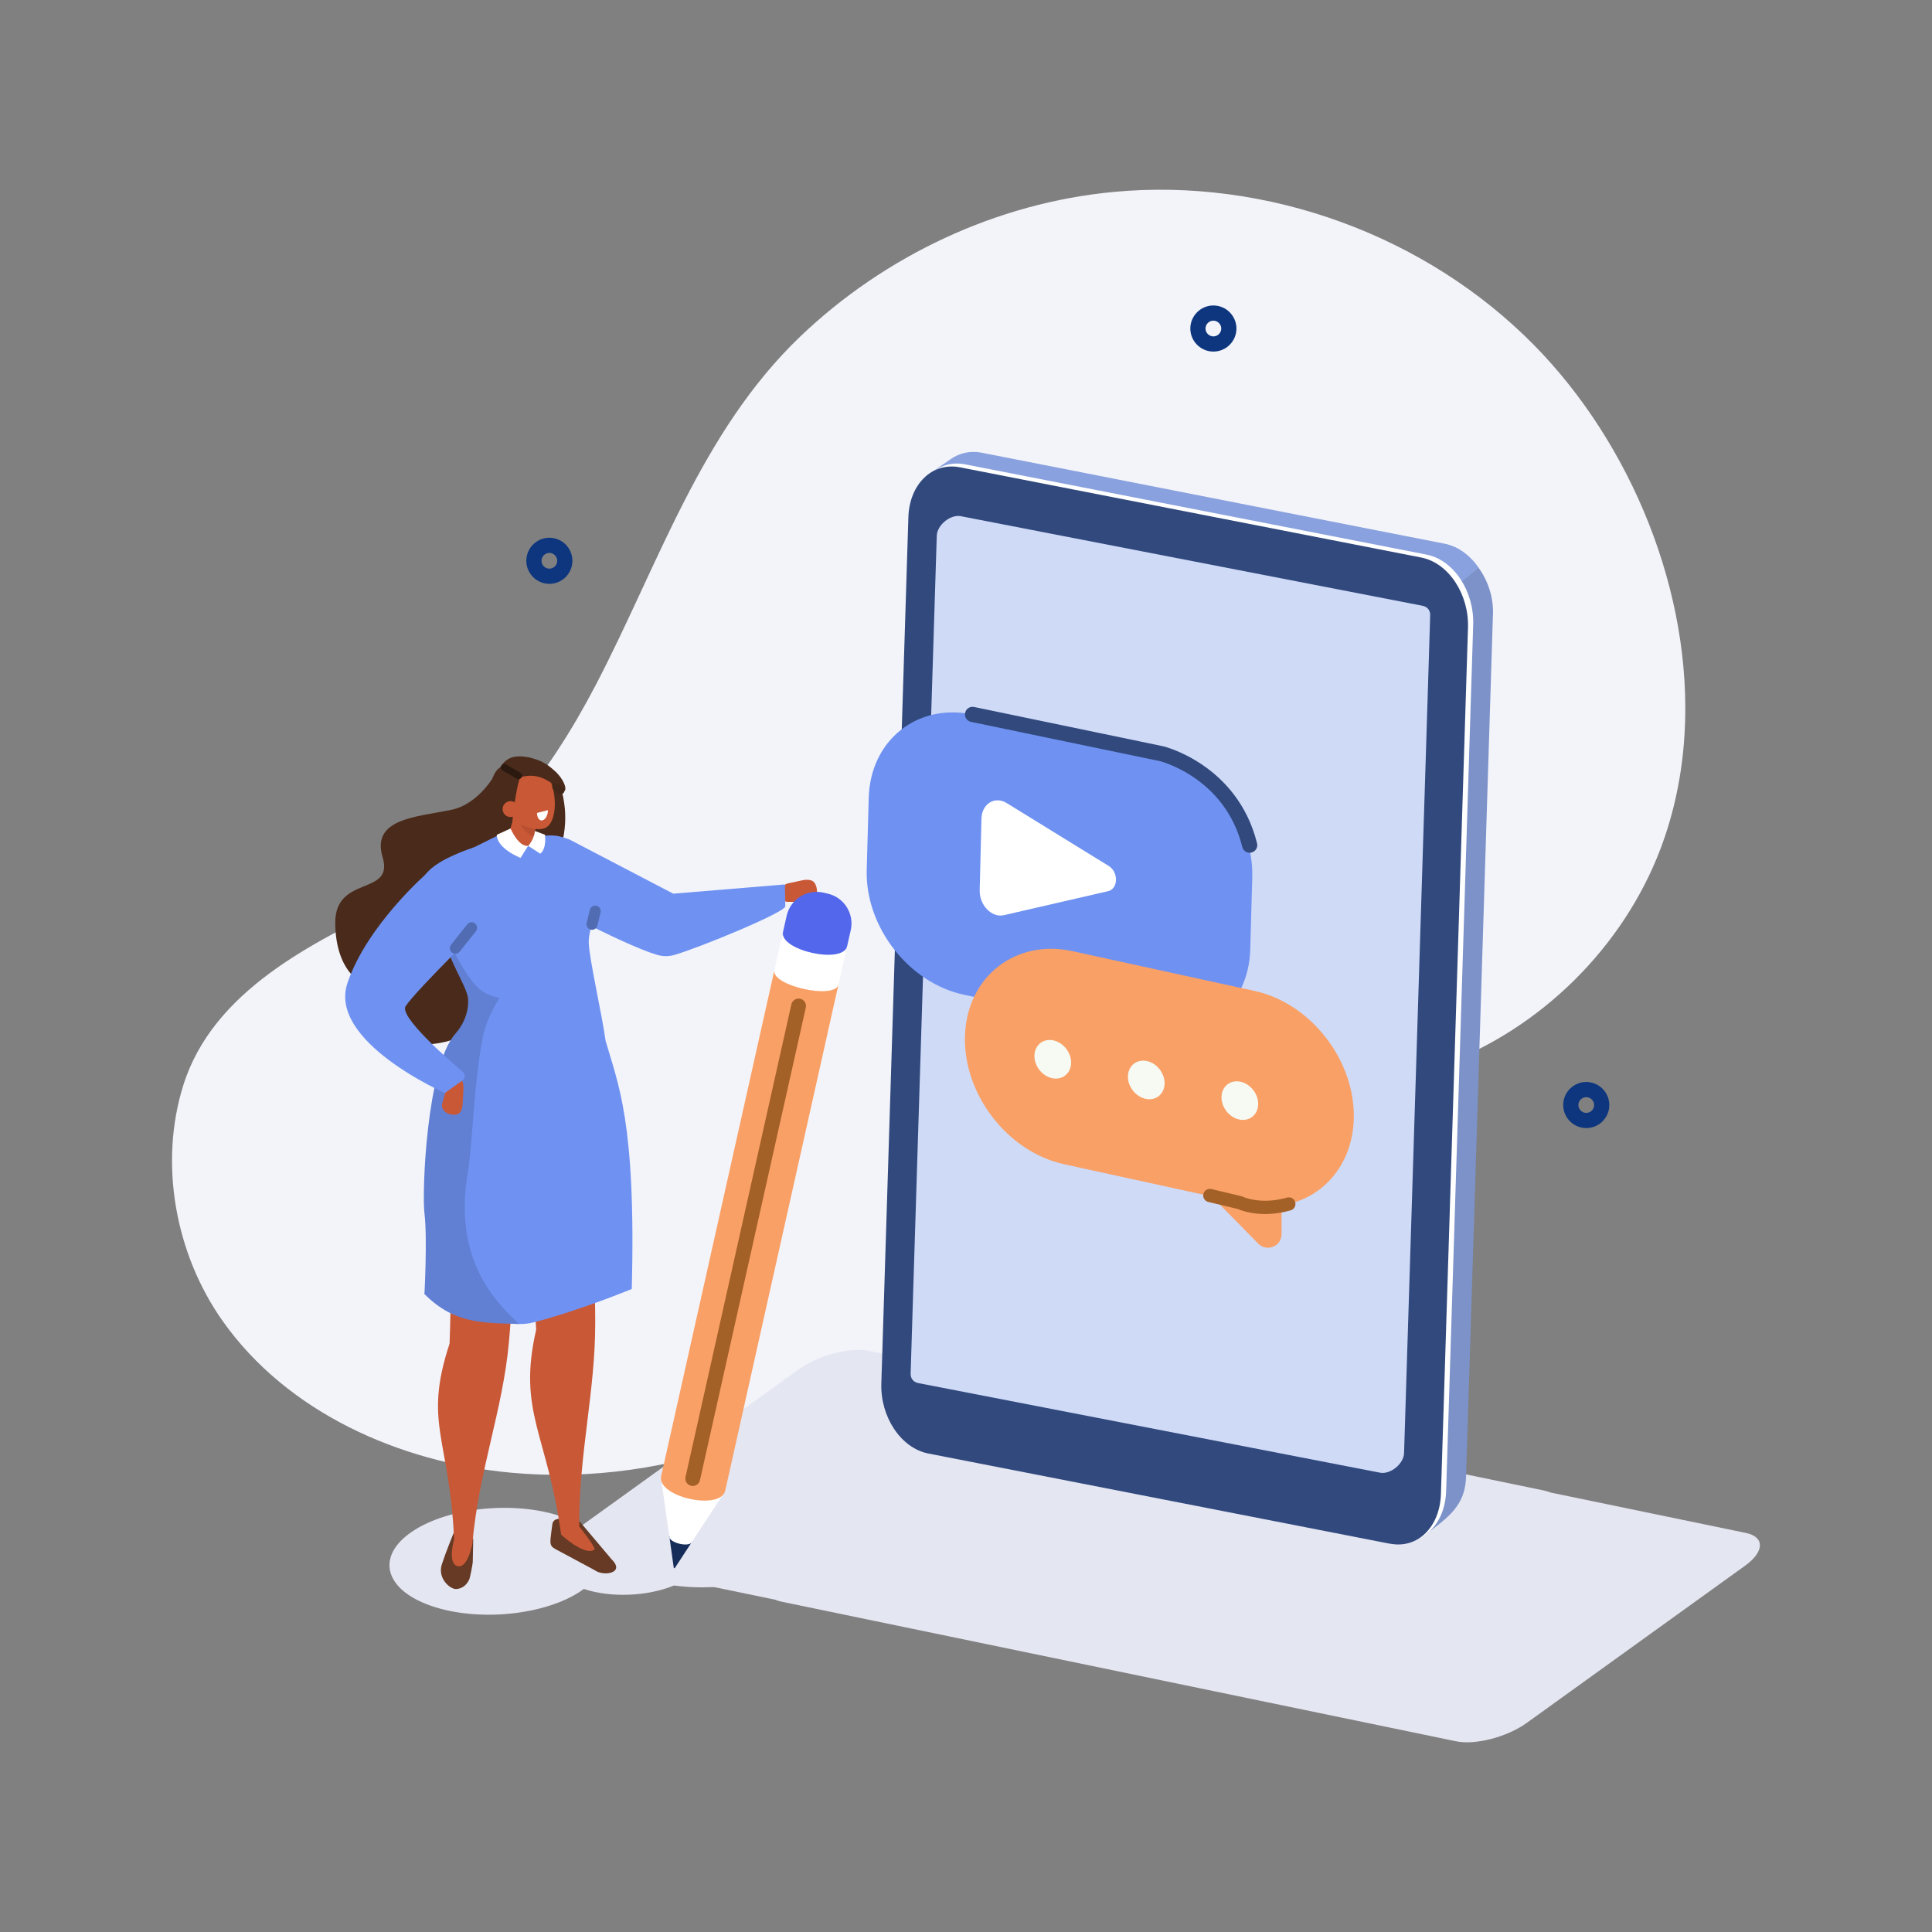 <?xml version="1.0" encoding="UTF-8"?><svg id="Warstwa_1" xmlns="http://www.w3.org/2000/svg" viewBox="0 0 230 230"><rect x="0" y="0" width="230" height="230" fill="#808080" stroke="none"/><defs><style>.cls-1{stroke:#526cb3;stroke-width:1.32px;}.cls-1,.cls-2,.cls-3,.cls-4,.cls-5,.cls-6,.cls-7{fill:none;stroke-linecap:round;stroke-linejoin:round;}.cls-8,.cls-9,.cls-10,.cls-11,.cls-12,.cls-13,.cls-14,.cls-15,.cls-16,.cls-17,.cls-18,.cls-19,.cls-20,.cls-21,.cls-22,.cls-23,.cls-24,.cls-25,.cls-26,.cls-27{stroke-width:0px;}.cls-8,.cls-15{fill:#f9a066;}.cls-2{stroke-width:1.76px;}.cls-2,.cls-7{stroke:#a36027;}.cls-9{fill:#89a1de;}.cls-10{fill:#31497d;}.cls-11{fill:#b85031;}.cls-12{fill:#e4e6f2;}.cls-3{stroke:#2b190f;}.cls-3,.cls-5{stroke-width:.83px;}.cls-4{stroke:#31497d;}.cls-4,.cls-14,.cls-15,.cls-21,.cls-22,.cls-25{fill-rule:evenodd;}.cls-4,.cls-6{stroke-width:1.81px;}.cls-13,.cls-25{fill:#4a2a1a;}.cls-5{stroke:#422617;}.cls-14{fill:#5267eb;}.cls-16{fill:#f6faf3;}.cls-17{fill:#663a24;}.cls-18{fill:#7c92c9;}.cls-19,.cls-21{fill:#fff;}.cls-20{fill:#c95836;}.cls-6{stroke:#0d367f;}.cls-22{fill:#172d59;}.cls-23{fill:#f3f4fa;}.cls-24{fill:#6180d4;}.cls-7{stroke-width:1.58px;}.cls-26{fill:#6f92f2;}.cls-27{fill:#cfdaf7;}</style></defs><path class="cls-23" d="m200.54,87.42c1.01-16.86-6.39-34.63-17.91-46.33-12.88-13.08-31.79-19.97-50.07-18.24-13.9,1.31-27.22,7.58-37.3,17.22-11.88,11.37-16.92,27.3-24.37,41.54-5.52,10.55-12.99,20.6-23.95,25.89-9.78,4.73-21.58,10.46-25.11,21.67-2.94,9.34-.95,20.13,4.67,28.08,7.7,10.9,21.05,16.84,34.33,18.07,18.94,1.75,38.52-5.57,51.68-19.31,7.11-7.43,12.62-16.75,21.56-21.84,12.01-6.84,25.21-2.75,37.61-7.36,11.74-4.37,21.54-14.02,25.99-25.74,1.66-4.38,2.59-8.98,2.87-13.65Z"/><path class="cls-12" d="m207.83,182.49l-23.25-4.81c-.21-.09-.46-.17-.74-.23l-80.35-16.63c-2.28-.47-6.06.51-8.39,2.19l-25.99,18.71c-2.33,1.68-2.37,3.44-.09,3.91l23.25,4.81c.21.09.46.17.74.23l80.35,16.63c2.28.47,6.06-.51,8.39-2.19l25.99-18.71c2.33-1.68,2.37-3.44.09-3.91Z"/><path class="cls-18" d="m177.74,73.15c.06-2.05-.6-4.03-1.72-5.56l-.02-.03c-1.04-1.45-2.43-2.49-4.04-2.8l-55.08-10.69c-1.39-.27-2.69.05-3.74.81l-3.44,2.66-2.23,105.63c0,.07,0,.11.02.14-.1,3.92,2.47,7.61,5.75,8.25l56.54,11.07,1.66-1.28c1.88-1.53,3.01-2.96,3.09-5.55l3.2-102.63Z"/><path class="cls-9" d="m136.81,99.78s-30.94,68.53-30.71,64.49l4.19-107.63,2.78-1.91c1.07-.78,2.39-1.11,3.78-.84l55.13,10.84c1.61.32,3.03,1.39,4.04,2.87l-39.22,32.18Z"/><path class="cls-19" d="m166.1,183.43l-54.95-10.74c-3.3-.64-5.74-4.4-5.61-8.34l3.22-103.12c.12-3.94,2.83-6.59,6.13-5.95l54.91,10.74c3.3.64,5.71,4.41,5.58,8.35l-3.22,103.12c-.12,3.94-2.76,6.57-6.06,5.93Z"/><path class="cls-10" d="m165.48,183.78l-54.95-10.74c-3.3-.64-5.74-4.4-5.61-8.34l3.22-103.12c.12-3.94,2.83-6.59,6.13-5.95l54.91,10.74c3.3.64,5.71,4.41,5.58,8.35l-3.22,103.12c-.12,3.94-2.76,6.57-6.06,5.93Z"/><path class="cls-27" d="m170.26,73.26c.02-.59-.32-1.02-.89-1.14l-54.99-10.67c-1.23-.24-2.82,1.05-2.86,2.33l-2.79,89.39h0s-.32,10.34-.32,10.34c-.02.59.32,1.02.89,1.14l54.99,10.67c1.23.24,2.82-1.05,2.86-2.33l2.79-89.39h0s.32-10.34.32-10.34Z"/><path class="cls-26" d="m136.49,122.94l-21.66-4.5c-6.6-1.37-11.85-8.08-11.65-14.9l.24-8.57c.19-6.82,5.75-11.29,12.35-9.91l21.66,4.5c6.6,1.37,11.85,8.08,11.65,14.9l-.24,8.57c-.19,6.82-5.75,11.29-12.35,9.91Z"/><path class="cls-19" d="m116.63,105.97l.21-8.5c.04-1.78,1.59-2.74,3-1.87l12.15,7.49c1.19.73,1.14,2.72-.07,3l-12.41,2.86c-1.45.33-2.93-1.19-2.88-2.98Z"/><path class="cls-8" d="m148.38,143.34l-21.7-4.74c-6.76-1.48-12.07-8.39-11.8-15.37h0c.27-6.98,6.02-11.47,12.78-10l21.7,4.74c6.76,1.48,12.07,8.39,11.8,15.37h0c-.27,6.98-6.02,11.47-12.78,10Z"/><path class="cls-8" d="m139.77,137.85l10.02,10.2c1.02,1.04,2.78.32,2.78-1.14v-10.39s-12.8,1.32-12.8,1.32Z"/><path class="cls-16" d="m125.08,128.31h0c-1.19-.35-2.06-1.64-1.92-2.85h0c.14-1.21,1.22-1.92,2.42-1.56h0c1.19.35,2.06,1.64,1.92,2.85h0c-.14,1.21-1.22,1.92-2.42,1.56Z"/><path class="cls-16" d="m136.21,130.77h0c-1.19-.35-2.06-1.64-1.92-2.85h0c.14-1.21,1.22-1.92,2.42-1.56h0c1.19.35,2.06,1.64,1.92,2.85h0c-.14,1.21-1.22,1.92-2.42,1.56Z"/><path class="cls-16" d="m147.35,133.23h0c-1.19-.35-2.06-1.64-1.92-2.85h0c.14-1.21,1.22-1.92,2.42-1.56h0c1.19.35,2.06,1.64,1.92,2.85h0c-.14,1.21-1.22,1.92-2.42,1.56Z"/><path class="cls-4" d="m115.78,85.05l22.52,4.68s8.27,2.03,10.47,10.88"/><path class="cls-25" d="m58.97,92.13s-1.92,3.58-5.21,4.27c-4.13.87-9.6,1.01-8.21,5.66,1.4,4.65-5.7,2.04-5.64,7.86.06,5.82,3.26,7.15,3.26,7.15,0,0-1.64,6.8,5.01,7.25,6.65.45,7.96-2.08,7.96-2.08,0,0,7.07-3.03,5.83-7.4-.43-1.54,3.06-1.88,2.38-4.63-1.14-4.62,4.45-8.43,2.54-16l-1.69-1.86-6.23-.23Z"/><path class="cls-12" d="m49.4,182.11c4.57-2.84,12.61-3.45,17.98-1.38.91.35,1.69.76,2.33,1.21,1.74-.67,3.83-1.01,5.88-1,2.02-.89,4.84-1.45,7.98-1.45,6.13,0,11.09,2.12,11.09,4.74s-4.97,4.74-11.09,4.74c-1.16,0-2.28-.08-3.33-.22-3.13,1.29-7.52,1.49-10.74.41-.21.15-.43.31-.67.46-4.57,2.84-12.61,3.45-17.98,1.38-5.36-2.07-6.01-6.06-1.44-8.89Z"/><path class="cls-20" d="m97.2,105.63h0c.22.81-.13,1.6-.79,1.76l-2.6-.03c-.66.16-1.31-1.6-.13-2.17l1.87-.4c.24-.05.49-.07.74-.04.46.06.73.23.91.87Z"/><path class="cls-26" d="m68.08,100.09l12.07,6.3,13.29-1.1.05,2.61c-.08.75-10.24,4.92-13.19,5.78-.68.2-1.41.19-2.09-.01-4.32-1.29-15.28-7.3-15.28-7.3l5.15-6.27Z"/><path class="cls-17" d="m56.34,183.2l-.06,2.77c-.02.29-.31,1.83-.43,2.09-.36.76-.95,1.07-1.52,1.11-.75.05-2.27-1.28-1.73-2.94.47-1.44,1.41-3.75,1.41-3.75,1.06.49,1.56.71,2.33.71Z"/><path class="cls-17" d="m72.85,185.68l-3.84-4.55c-.59-.32-1.71-.45-2.62-.3-.41.07-.62.33-.65.74l-.1.75c-.14,1.27-.3,1.68.49,2.1l4.66,2.5c.96.76,3.68.41,2.06-1.25Z"/><path class="cls-20" d="m68.85,181.59s2.19,2.71,1.91,2.9c-1.19.78-3.96-1.79-3.96-1.79,0,0,1.54-1.25,2.05-1.11Z"/><path class="cls-20" d="m66.8,182.7c1.07,0,2.02.58,2.15-.98-.03-8.73,1.93-16.11,1.91-24.28-.02-9.17-.7-9.32-.75-23.38l-8.52,1.36c1.58,10.1,2.24,22.87,2.24,22.87-2.25,9.8,1.33,12.37,2.97,24.41Z"/><path class="cls-20" d="m54.05,183.28c.65,1.55,1.92,1.99,2.19.44.77-8.7,3.62-15.84,4.35-23.97.81-9.13.16-9.35,1.39-23.35l-8.61.57c.65,10.21.15,22.98.15,22.98-3.14,9.55,0,11.18.54,23.32Z"/><path class="cls-26" d="m52.82,144.99c-.29-2.37-1.53-14.15.65-18.61-.01-.15,0-.27.04-.35.39-.81,2.45-4.7,2.27-7.16-.2-2.85-4.65-9.52-4.65-9.52-1.98-3.87-1.89-5.98,5.38-8.52l3.79-1.88c.21-.14,3.03.62,5.05.51.44-.02.88.02,1.31.12l.86.26c.75.22,1.32.82,1.52,1.57.24.89.64,2.25,1.29,3.97,1.21,3.22-.28,4.81-.24,6.84.04,1.87,1.59,8.59,2,11.66,1.44,5.07,3.65,9.59,3.12,29.57,0,0-6.04,2.51-11.66,3.97-5.3,1.38-8.74-4.86-13.03-3.38,0,0,2.65-6.17,2.29-9.05Z"/><path class="cls-20" d="m61.93,100.95l.09-.33c.59.16,1.26.19,1.39-.4l.71-3.31c.13-.59-.26-1.2-.85-1.36l-.18-.05c-.59-.16-1.53-.04-1.65.55l-.9,3.49c-.13.59.79,1.24,1.38,1.4Z"/><path class="cls-11" d="m63.72,98.68s-1.45-.13-2.31-1.62c0,0,.84,2.19,2.14,2.52l.17-.9Z"/><path class="cls-20" d="m60.99,91.7c.56-.88,1.38-1.03,2.11-.51.75-.3,1.62.17,2.23,1.34.85,1.64,1,4.21.18,5.5-.36.56-.9.68-1.41.68-.48,0-.96-.1-1.41-.28-1.62-.65-1.66-.4-2.23-1.49-.85-1.64-.29-3.96.53-5.25Z"/><path class="cls-13" d="m62.02,92.3c-.68,1.55-.95,5.18-1.06,5.66,0,0-3.3-.28-2.66-3.99.8-4.62,3.32-2.12,3.32-2.12l.4.46Z"/><path class="cls-13" d="m60.86,92.88c1.84-.65,3.37-1.15,6.03,1.34.82.17.37-1.34-.83-2.43-1.13-1.02-1.73-1.26-3.04-1.62l-.32-.05c-1.93-.32-2.99.37-3.51,2.21-.05.16-.42.89-.44,1.03l.63-.17c-.15,1.1.37-.52,1.47-.31Z"/><path class="cls-19" d="m64.58,97.66h0c.36-.09.65-.63.65-1.21l-1.3.33c0,.58.29.97.65.88Z"/><path class="cls-20" d="m59.84,96.21c-.06.52.31.99.83,1.05s.99-.31,1.05-.83c.06-.52-.31-.99-.83-1.05-.52-.06-.99.31-1.05.83Z"/><path class="cls-24" d="m54.19,123.09c.89-1.01,1.48-2.27,1.54-3.62,0-.18,0-.35,0-.52-.11-1.61-2.85-5.34-2.5-7.12,2.48,4.49,3.4,6.51,6.24,6.95-1.07,1.75-1.67,3.24-1.96,4.52-1.1,5.47-1.26,13.07-1.8,16.19-1.74,10.04,2.88,15.2,6.11,18.13-4.35-.14-7.76,0-11.29-3.57,0,0,.36-6.73,0-9.61-.31-2.55.26-17.49,3.66-21.35Z"/><path class="cls-19" d="m63.69,98.93l1.18.44s.26,1.6-.55,2.26l-1.44-.93s.5-.53.71-1.3c.04-.15.06-.29.1-.46Z"/><path class="cls-19" d="m62.87,100.7l-.9,1.43s-2.8-1.08-2.83-2.75l1.64-.75s.93,2.2,2.09,2.07Z"/><path class="cls-20" d="m56.24,183.72s-.5,2.98-1.75,2.73c-1.25-.25-.44-3.17-.44-3.17l2.19.44Z"/><path class="cls-20" d="m53.94,132.71h0c-.76-.03-1.37-.56-1.34-1.19l.65-2.31c.02-.63.03-1.09.79-1.06h0c.76.03,1.18.41,1.13,1.54l-.1,1.77c-.01.23-.06.46-.14.67-.16.4-.38.59-.98.57Z"/><path class="cls-26" d="m50.93,103.86s-7.22,6.22-9.57,13.18c-2.35,6.96,11.6,13.08,11.6,13.08l2.12-1.52c.32-.23.33-.71.02-.98-1.92-1.64-7.61-6.64-6.81-7.84,1.33-2,10.26-10.71,10.26-10.71l-7.62-5.21Z"/><line class="cls-3" x1="61.73" y1="92.34" x2="60.04" y2="91.36"/><line class="cls-1" x1="70.48" y1="110.03" x2="70.86" y2="108.47"/><line class="cls-1" x1="54.21" y1="112.88" x2="56.14" y2="110.45"/><line class="cls-5" x1="66.78" y1="94.12" x2="66.16" y2="93.7"/><path class="cls-21" d="m86.32,177.54l-5.03,7.67c-.37.56-1.23.37-1.33-.3l-1.28-9.08,7.63,1.71Z"/><path class="cls-22" d="m82.42,183.49l-2.09,3.19s-.11.03-.12-.03l-.54-3.83c-.2.84,2.55,1.5,2.75.66Z"/><path class="cls-14" d="m93.22,110.92c-1.53,6.84,6.1,8.55,7.63,1.71l.43-1.9c.44-1.96-.8-3.91-2.76-4.35l-.52-.12c-1.96-.44-3.91.8-4.35,2.76l-.43,1.9Z"/><path class="cls-21" d="m90.92,121.19l7.63,1.71,2.3-10.26c-.49,2.2-8.12.49-7.63-1.71l-2.3,10.26Z"/><path class="cls-15" d="m78.71,175.73c-.55,2.47,7.08,4.18,7.63,1.71l13.48-60.24c-.41,1.85-8.05.14-7.63-1.71l-13.48,60.24Z"/><line class="cls-2" x1="82.47" y1="176.02" x2="95.07" y2="119.76"/><path class="cls-7" d="m144.03,142.32l3.56.85s2.35,1.16,5.84.16"/><path class="cls-6" d="m146.29,39.11c0,1.02-.83,1.84-1.84,1.84s-1.84-.83-1.84-1.84.83-1.84,1.84-1.84,1.84.83,1.84,1.84Z"/><path class="cls-6" d="m190.68,131.55c0,1.02-.83,1.84-1.84,1.84s-1.84-.83-1.84-1.84.83-1.84,1.84-1.84,1.84.83,1.84,1.84Z"/><path class="cls-6" d="m67.24,66.76c0,1.02-.83,1.84-1.84,1.84s-1.84-.83-1.84-1.84.83-1.84,1.84-1.84,1.84.83,1.84,1.84Z"/></svg>